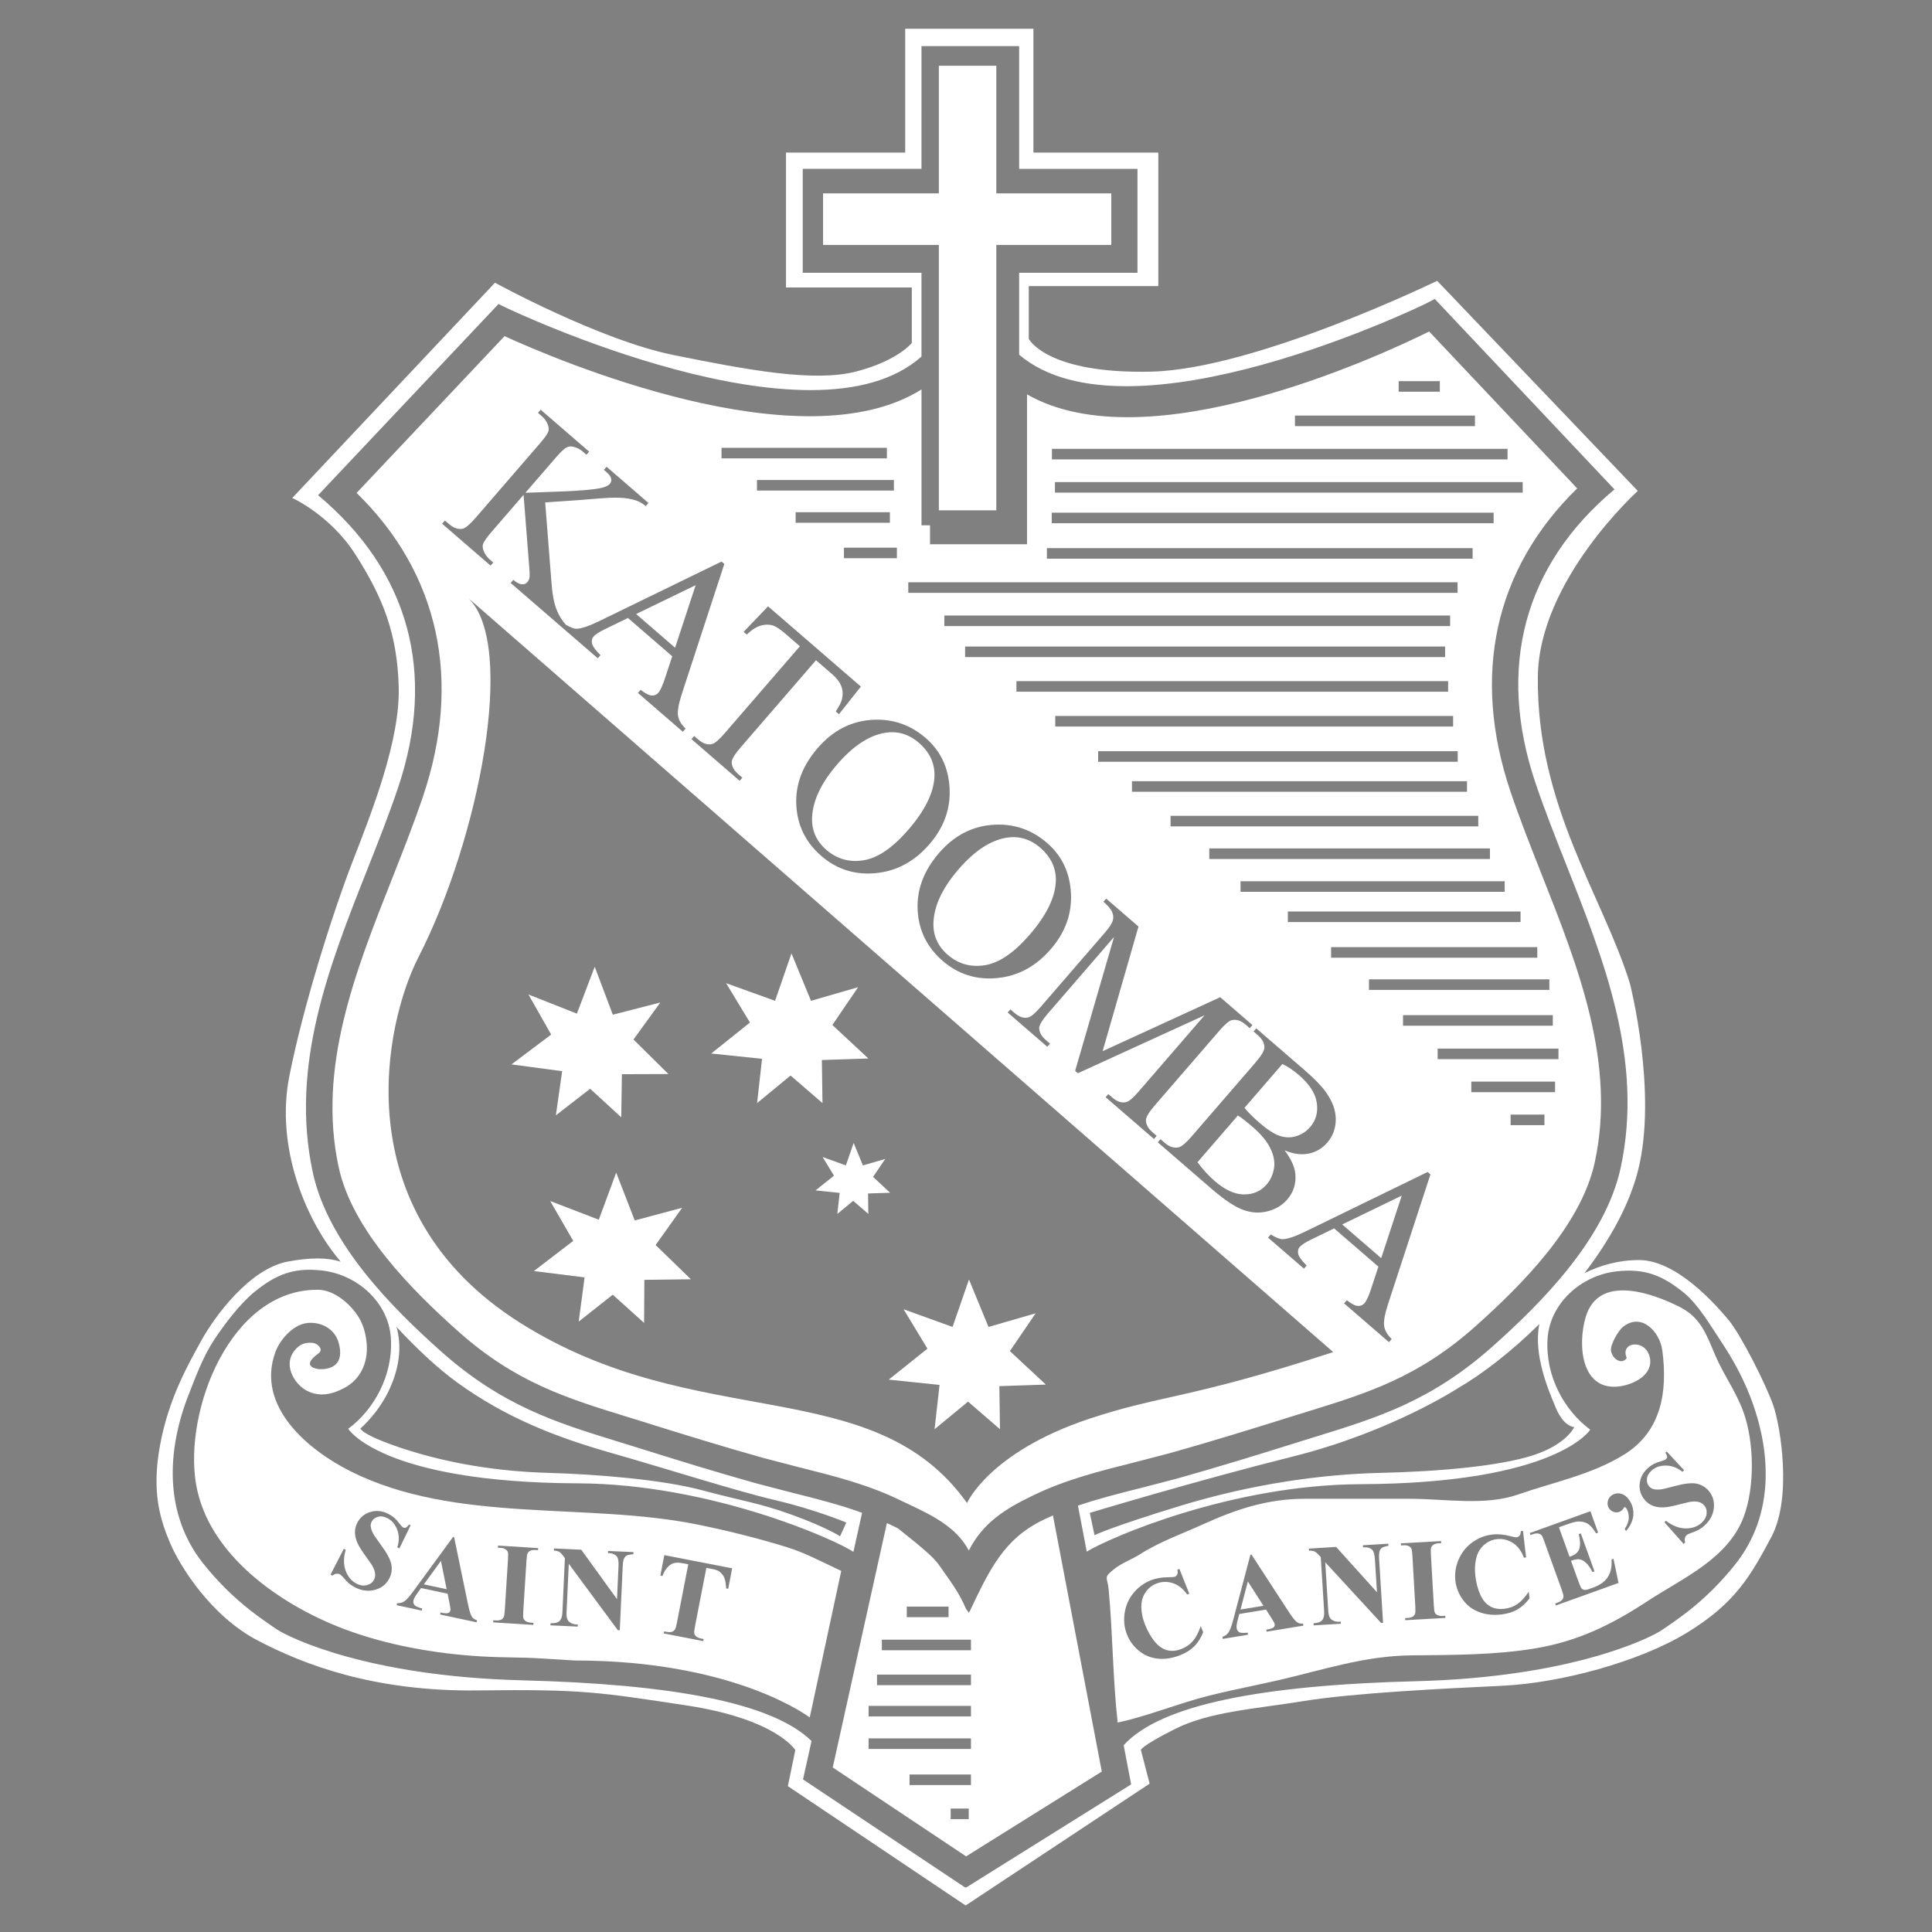 <?xml version="1.0" encoding="utf-8"?>
<!-- Generator: Adobe Illustrator 29.2.0, SVG Export Plug-In . SVG Version: 9.03 Build 55982)  -->
<svg version="1.1" xmlns="http://www.w3.org/2000/svg" xmlns:xlink="http://www.w3.org/1999/xlink" x="0px" y="0px"
	 viewBox="0 0 1200 1200" style="enable-background:new 0 0 1200 1200;" xml:space="preserve">
<rect x="0" y="0" width="1200" height="1200" fill="#808080" stroke="none"/>
<style type="text/css">
	.st0{display:none;}
	.st1{display:inline;fill:#9FCBED;}
	.st2{fill:#FFFFFF;}
	.st3{fill:none;stroke:#000000;stroke-width:0.25;stroke-miterlimit:3;}
	.st4{fill:none;stroke:#000000;}
	.st5{fill:none;stroke:#000000;stroke-width:5;stroke-miterlimit:480;}
</style>
<g id="Layer_5">
</g>
<g id="Layer_4" class="st0">
	<path class="st1" d="M381.07,275.27c0,0,19.78,10.86,33.81,13.69c14.02,2.83,26.61,5.18,34.55,3.12
		c7.94-2.06,10.53-5.41,10.53-5.41v-10.5h-23.81v-25.53h22.56v-23.44h24.27v23.44h23.64v25.27H482.1v9.98c0,0,3.36,6.68,23.2,6.2
		c19.72-0.47,54.1-17.19,54.1-17.19l37.97,39.77c0,0-18.72,16.87-18.92,35.17c-0.26,24.48,12.39,41.63,17.45,58.13
		c0,0,5.22,20.45,1.54,35.21c-4.23,17.01-22.48,34.62-34.13,41.32c0,0-12.64,8.27-31.16,12.91c-18.52,4.64-38.51,10.68-38.51,10.68
		l0.89,4.23c0,0,2.75-1.44,16.25-5.57c13.5-4.12,26.72-5.97,37.84-6.23c11.11-0.26,22.58-1.28,28.94-3.34
		c6.35-2.06,7.79-5.34,7.79-5.34s-1.97,0.08-3.56-3.78c-1.59-3.87-6.23-14.25-0.67-20.7c3.14-3.64,9.33-7.12,16.47-7.12
		c7.15,0,14.53,8.45,16.91,11.29c2.38,2.83,7.21,12.43,8.54,16.3c1.32,3.87,3.58,17.36-0.39,24.83
		c-3.97,7.48-6.95,12.61-15.97,18.11c-9.15,5.58-24.06,9.53-34.91,10.04c-10.85,0.52-28.09,1.35-37.62,2.89
		c-9.53,1.55-17.87,1.99-24.48,5.34c-6.62,3.35-6.35,3.94-6.35,3.94l1.65,6.35l-34.83,23.06l-33.65-22.59l1.41-6.82
		c0,0-3.53-5.88-20.71-8.47c-16.27-2.45-19.45-3.08-39.3-2.82c-19.85,0.26-33.1-4.93-41.77-9.46c-8.8-4.6-14.69-14.03-16.54-18.41
		c-1.85-4.38-3.57-9.58-1.92-18.52c1.65-8.93,5.34-15.31,7.76-19.73c2.57-4.68,9.22-13.73,16.47-15.06
		c7.03-1.29,11.38-0.57,14.83,3.29c3.44,3.87,8.71,9.65,4.94,19.53c-2.07,5.44-6.06,8.77-6.06,8.77s-0.01,1.12,7.71,3.7
		c9.14,3.05,18.77,4.45,27.77,4.71c9,0.26,21.5,1.23,29.18,3.29c7.67,2.06,10.83,2.39,17.18,4.71c6.35,2.32,8.94,4,8.94,4l1.18-2.59
		c0,0-5.74-2.43-13.41-4.24c-7.67-1.8-20.21-5.85-31.06-8.94c-10.85-3.09-19.95-6.73-28.94-13.18c-9-6.44-18.25-18.04-23.06-24
		c-5.82-7.22-11.59-20.72-8.94-34.12c2.65-13.4,8.3-31.17,12-40.71c3.71-9.54,8.97-22.89,8.71-32.94
		c-0.27-10.05-2.94-16.93-8.24-25.18c-4.76-7.42-11.91-10.63-11.91-10.63L381.07,275.27z"/>
</g>
<g id="Layer_2">
</g>
<g id="Layer_3">
	<g>
		<path class="st2" d="M813.79,700c3.58-4.14,4.95-9.14,4.1-14.98c-0.85-5.84-4.51-11.57-10.99-17.17
			c-3.48-3.01-6.94-5.34-10.39-6.98l-23.52,27.21c1.07,1.36,2.38,2.81,3.93,4.36c1.54,1.55,3.31,3.18,5.29,4.89
			c5.07,4.39,9.36,7.13,12.86,8.25c3.5,1.11,6.92,1.13,10.25,0.05C808.65,704.56,811.47,702.68,813.79,700z"/>
		<path class="st2" d="M778.49,700.36c-2.15-1.86-4.03-3.42-5.61-4.67c-1.59-1.25-2.93-2.2-4.02-2.83l-25.07,29
			c3.24,4.44,6.83,8.36,10.77,11.78c6.32,5.46,12.36,8.21,18.13,8.24c5.77,0.03,10.45-2.04,14.06-6.21
			c2.37-2.75,3.89-6.06,4.54-9.93c0.65-3.87-0.08-8-2.19-12.37C787,709,783.46,704.66,778.49,700.36z"/>
		<path class="st2" d="M957.61,543.27c-6.68-16.91-13.59-34.39-19.39-51.53c-24.41-72.22-9.92-138.37,41.41-188.39
			c-23.26-24.65-85.67-90.79-91.95-97.44c-30.27,14.97-174.66,82.03-249.78,39.05v93.08h-60.25v-11.76h-5.29v-84.39
			c-74.64,46.9-227.55-18.73-258.98-33.1l-91.88,97.37c51.27,50.05,65.61,116.41,41.21,188.6c-5.79,17.13-12.7,34.62-19.39,51.53
			c-22.74,57.52-46.26,117-32.97,178.64c8.57,39.71,46.42,77.18,74.15,101.91c35.59,31.74,67.37,41.55,104.15,52.9l11.2,3.47
			c23.44,7.36,48.69,15.18,74.48,22.41l22.35,5.81c20.74,5.19,42.18,10.56,62.12,20.23l5.77,2.75
			c13.63,6.43,29.56,13.98,37.18,28.69c8.73-17.41,23.07-26.09,38.85-33.74l1.47-0.71c19.93-9.68,41.37-15.04,62.1-20.24l22.37-5.82
			c25.73-7.21,51-15.03,74.49-22.4l11.2-3.47c36.79-11.36,68.57-21.15,104.16-52.9c27.73-24.73,65.59-62.21,74.15-101.91
			C1003.88,660.27,980.36,600.79,957.61,543.27z M962.34,608.29v6.56H850.29v-6.56H962.34z M964.48,630.54v6.56h-93.04v-6.56H964.48
			z M954.82,594.84H826.77v-6.56h128.06V594.84z M804.55,729.02c0.6,6.11-1.1,11.48-5.1,16.11c-3.03,3.51-7.06,5.92-12.06,7.21
			c-5.01,1.3-10.09,1.01-15.24-0.86c-5.16-1.87-11.71-6.25-19.67-13.13l-33.37-28.85l1.68-1.94l2.67,2.3
			c2.96,2.56,5.89,3.46,8.8,2.7c1.85-0.52,4.48-2.75,7.89-6.71l39.57-45.77c3.77-4.36,5.65-7.55,5.63-9.57
			c-0.04-2.7-1.4-5.21-4.08-7.53l-2.67-2.3l1.68-1.94l30.57,26.43c5.7,4.93,9.92,9.3,12.64,13.11c4.13,5.76,6.2,11.42,6.19,16.98
			c0,5.55-1.8,10.41-5.37,14.54c-3.07,3.55-6.89,5.79-11.47,6.72c-4.58,0.93-9.57,0.26-14.95-2.02
			C801.87,719.78,804.1,724.62,804.55,729.02z M715.97,703.38l2.45,2.12l-1.68,1.94l-30.02-25.95l1.68-1.94l2.5,2.16
			c3.03,2.61,5.92,3.54,8.7,2.79c1.72-0.45,4.3-2.66,7.72-6.62l40.87-47.27L669.5,666.6l-1.71-1.48l24.16-83.14l-40.87,47.27
			c-3.76,4.35-5.63,7.46-5.62,9.35c0.02,2.57,1.42,5.06,4.2,7.46l2.5,2.16l-1.68,1.94L625.9,628.9l1.68-1.94l2.5,2.16
			c2.99,2.58,5.89,3.51,8.7,2.79c1.72-0.45,4.3-2.66,7.72-6.62l39.97-46.24c2.7-3.13,4.31-5.68,4.81-7.67
			c0.38-1.43,0.22-3.04-0.5-4.85c-0.72-1.81-2.52-3.96-5.4-6.45l1.68-1.94l20.08,17.36l-22.28,77.41l73.05-33.52l19.99,17.28
			l-1.68,1.94l-2.45-2.12c-3.02-2.61-5.94-3.56-8.75-2.83c-1.73,0.45-4.3,2.66-7.72,6.62l-39.97,46.23
			c-3.76,4.35-5.61,7.47-5.57,9.39C711.79,698.49,713.19,700.98,715.97,703.38z M458.66,480.93l2.44,2.11l-1.68,1.94l-29.94-25.89
			l1.68-1.94l2.5,2.16c2.99,2.58,5.89,3.51,8.7,2.79c1.72-0.45,4.3-2.65,7.72-6.62l46.75-54.07l-8.49-7.34
			c-3.3-2.86-5.85-4.64-7.67-5.35c-2.38-0.9-5.02-0.97-7.92-0.2c-2.91,0.77-5.87,2.64-8.88,5.63l-1.98-1.71l15.18-15.83l57.64,49.83
			l-13.62,17.17l-1.98-1.71c2.14-3.25,3.43-5.78,3.85-7.6c0.67-2.94,0.53-5.66-0.43-8.15c-0.96-2.5-2.88-5-5.78-7.51l-9.91-8.56
			l-46.75,54.07c-3.76,4.34-5.63,7.46-5.62,9.34C454.52,476.08,455.92,478.57,458.66,480.93z M507.89,464.61
			c9.71-11.24,21.47-17.1,35.26-17.58c11.96-0.41,22.57,3.38,31.83,11.37c9.18,7.93,14.12,18.3,14.82,31.09
			c0.7,12.8-3.47,24.41-12.49,34.85c-9.29,10.75-20.4,16.74-33.32,17.98c-12.92,1.23-24.19-2.31-33.82-10.64
			c-9.74-8.42-14.93-18.96-15.57-31.61C493.95,487.43,498.38,475.61,507.89,464.61z M918.18,513.29H727.06v-6.56h191.12V513.29z
			 M925.43,526.98v6.56H751.11v-6.56H925.43z M911.18,491.79H703.09v-6.56h208.09V491.79z M905.42,473.14H682.08v-6.56h223.34
			V473.14z M902.56,451.26H655.44v-6.56h247.12V451.26z M631.32,423.06h268.13v6.56H631.32V423.06z M599.44,408.13v-6.56h298.14
			v6.56H599.44z M900.69,388.85H586.54v-6.56h314.15V388.85z M583.27,529.78c9.72-11.24,21.47-17.1,35.26-17.58
			c11.97-0.41,22.57,3.38,31.83,11.37c9.18,7.93,14.12,18.3,14.82,31.09c0.7,12.8-3.47,24.41-12.49,34.85
			c-9.29,10.75-20.4,16.74-33.32,17.98c-12.92,1.23-24.19-2.31-33.83-10.64c-9.74-8.42-14.93-18.95-15.57-31.61
			C569.33,552.6,573.77,540.78,583.27,529.78z M944.44,566.13v6.56H799.91v-6.56H944.44z M934.6,547.37v6.56H770.52v-6.56H934.6z
			 M945.77,305.98H655.25v-6.56h290.52V305.98z M868.74,236.72h25.57v6.56h-25.57V236.72z M804.32,258.12h111.8v6.56h-111.8V258.12z
			 M653.38,278.79h282.98v6.56H653.38V278.79z M653.25,318.43h274.48v6.56H653.25V318.43z M650.25,340.44h264.42V347H650.25V340.44z
			 M564.15,361.66h341.16v6.56H564.15V361.66z M557.08,346.72h-32.89v-6.56h32.89V346.72z M494.18,324.71v-6.56h58.55v6.56H494.18z
			 M555.22,304.7h-85.05v-6.56h85.05V304.7z M448.15,278.13h102.71v6.56H448.15V278.13z M276.33,323.3l2.5,2.16
			c2.91,2.52,5.76,3.49,8.54,2.94c1.79-0.39,4.51-2.7,8.17-6.93l39.57-45.77c3.09-3.57,4.91-6.14,5.48-7.7
			c0.37-1.13,0.29-2.47-0.24-4.03c-0.81-2.15-2.04-3.94-3.71-5.38l-2.49-2.16l1.68-1.94l30.1,26.02l-1.68,1.94l-2.4-2.07
			c-1.63-1.41-3.56-2.38-5.78-2.9c-1.56-0.38-3.02-0.19-4.4,0.56c-1.38,0.75-3.56,2.86-6.56,6.32l-18.77,21.71
			c1.27-0.06,5.56-0.21,12.88-0.45c18.51-0.54,30.21-1.46,35.1-2.76c2.14-0.58,3.66-1.39,4.57-2.44c0.69-0.8,0.94-1.82,0.73-3.06
			c-0.2-1.24-1.17-2.61-2.91-4.11l-1.62-1.4l1.68-1.94l26,22.48l-1.68,1.94c-1.56-1.29-3.13-2.28-4.71-2.97
			c-1.58-0.7-3.76-1.27-6.52-1.74c-2.76-0.46-6.52-0.61-11.28-0.44c-1.37,0.03-7.98,0.53-19.85,1.5l-20.1,1.37l3.8,48.46
			c0.53,8,1.63,14.07,3.3,18.21c1.47,3.64,3.4,6.73,5.76,9.34c2.98,1.7,5.24,2.56,6.7,2.48c3.22-0.14,8.11-1.83,14.69-5.09
			l75.28-36.65l1.73,1.5l-26.23,80.21c-2.1,6.43-2.95,11.05-2.55,13.85c0.4,2.8,1.97,5.54,4.7,8.21l-1.68,1.94l-27.89-24.11
			l1.68-1.94c2.94,2.3,5.24,3.47,6.92,3.53c1.68,0.06,3.02-0.48,4.01-1.63c1.32-1.53,2.71-4.55,4.17-9.04l4.52-13.71l-27.5-23.77
			l-14.34,6.96c-3.55,1.72-5.91,3.26-7.08,4.61c-0.93,1.08-1.24,2.46-0.92,4.17c0.32,1.7,2.08,4.15,5.27,7.34l-1.68,1.94
			l-20.51-17.73l0,0l-33.61-29.05l1.68-1.94c2.01,1.74,3.76,2.66,5.23,2.75c1.47,0.09,2.57-0.28,3.29-1.12
			c0.72-0.83,1.2-1.72,1.44-2.67c0.24-0.95,0.22-3.12-0.06-6.52l-3.55-45.23l-19.72,22.81c-3.08,3.57-4.9,6.12-5.43,7.65
			c-0.4,1.16-0.32,2.54,0.26,4.13c0.78,2.12,2,3.9,3.67,5.35l2.4,2.07l-1.68,1.94l-30.1-26.02L276.33,323.3z M676.51,881.24
			c-62.13,20.71-75.87,52.32-75.87,52.32c-58.37-81.9-167.57-42.36-277.72-112.03c-110.15-69.66-83.65-186.77-63.07-226.88
			c37.66-73.43,61.19-193.93,31.07-223.12l537.17,468.28C738.65,869,721.25,866.33,676.51,881.24z M859.7,823.5
			c0.4,2.8,1.96,5.54,4.7,8.2l-1.68,1.95l-27.88-24.11l1.68-1.94c2.94,2.3,5.24,3.48,6.93,3.53c1.68,0.06,3.02-0.49,4.01-1.63
			c1.32-1.53,2.71-4.55,4.17-9.04l4.52-13.72l-27.5-23.77l-14.33,6.96c-3.55,1.72-5.92,3.26-7.09,4.61
			c-0.93,1.07-1.23,2.46-0.92,4.16c0.32,1.7,2.08,4.15,5.27,7.34l-1.68,1.94l-22.3-19.28l1.68-1.94c3.4,2.03,5.9,3.01,7.49,2.92
			c3.22-0.13,8.11-1.83,14.69-5.09l75.28-36.65l1.73,1.5l-26.23,80.21C860.15,816.08,859.3,820.7,859.7,823.5z M959.28,698.84
			h-21.01v-6.56h21.01V698.84z M965.88,678.37h-52.02v-6.56h52.02V678.37z M967.99,657.87h-75.04v-6.56h75.04V657.87z"/>
		<path class="st2" d="M513.27,527.87c6.64,5.74,14.37,7.89,23.18,6.45c8.81-1.44,18.04-7.75,27.7-18.91
			c10.47-12.11,15.89-23.19,16.27-33.26c0.26-8.04-2.97-14.97-9.72-20.81c-6.33-5.47-13.44-7.51-21.32-6.12
			c-9.82,1.73-19.6,8.23-29.34,19.5c-9.99,11.55-15.2,22.57-15.64,33.07C504.08,515.8,507.05,522.49,513.27,527.87z"/>
		<polygon class="st2" points="833.66,760.53 857.88,781.46 870.66,742.61 		"/>
		<path class="st2" d="M588.65,593.04c6.64,5.74,14.37,7.89,23.18,6.45c8.81-1.44,18.04-7.75,27.7-18.91
			c10.47-12.11,15.89-23.2,16.27-33.26c0.27-8.04-2.97-14.97-9.72-20.81c-6.33-5.47-13.44-7.51-21.32-6.12
			c-9.82,1.72-19.6,8.23-29.34,19.5c-9.99,11.55-15.2,22.57-15.64,33.07C579.46,580.96,582.42,587.66,588.65,593.04z"/>
		<polygon class="st2" points="432.09,363.46 395.1,381.38 419.31,402.32 		"/>
	</g>
	<polygon class="st2" points="380.64,630.25 410.14,622.66 393.47,645.66 415.17,667.11 386.28,667.21 385.86,693.97 366.56,676.25 
		345.26,692.75 349.16,665.33 317.7,661.11 342.33,642.59 328.24,617.71 358.32,629.59 369.39,600.45 	"/>
	<polygon class="st2" points="613.98,824.19 643.24,815.72 627.26,839.2 649.59,859.99 620.72,860.96 621.1,887.71 601.27,870.58 
		580.48,887.71 583.56,860.19 551.99,856.91 576.05,837.66 561.23,813.21 591.65,824.19 601.85,794.73 	"/>
	<polygon class="st2" points="503.73,621.63 532.99,613.16 517.01,636.65 539.35,657.44 510.47,658.4 510.86,685.16 491.03,668.03 
		470.24,685.16 473.32,657.64 441.74,654.36 465.81,635.11 450.98,610.66 481.4,621.63 491.6,592.18 	"/>
	<polygon class="st2" points="535.97,723.86 549.84,719.84 542.27,730.98 552.85,740.84 539.16,741.29 539.34,753.98 529.94,745.86 
		520.08,753.98 521.54,740.93 506.57,739.38 517.98,730.25 510.95,718.65 525.38,723.86 530.21,709.89 	"/>
	<polygon class="st2" points="394.25,758.04 423.68,750.17 407.22,773.32 429.12,794.57 400.23,794.94 400.06,821.7 380.59,804.16 
		359.45,820.87 363.1,793.41 331.6,789.48 356.05,770.73 341.74,745.98 371.92,757.58 382.73,728.34 	"/>
	<path d="M156.59,861.62"/>
	<path class="st3" d="M378.14,1032.38"/>
	<path class="st3" d="M491.14,1064.33"/>
	<path class="st2" d="M1101.5,873.16c-4.34-12.69-20.2-44.18-28.01-53.48c-7.82-9.3-32.05-37.04-55.49-37.04
		c-12.55,0-24.18,3.29-33.88,8.16c15.46-20.17,27.94-42.3,33.38-64.14c12.06-48.45-5.06-115.55-5.06-115.55
		c-16.61-54.16-58.13-110.42-57.26-190.77c0.65-60.05,62.09-115.41,62.09-115.41L892.65,174.43c0,0-112.8,54.86-177.52,56.4
		c-65.12,1.55-76.14-20.36-76.14-20.36V177.7h80.46V94.78h-77.57V17.87h-79.64v76.91h-74.05v83.77h78.14V213
		c0,0-8.52,11-34.57,17.76c-26.05,6.77-67.35-0.93-113.37-10.23c-46.03-9.3-110.94-44.93-110.94-44.93L181.53,309.3
		c0,0,23.46,10.51,39.09,34.88c17.37,27.06,26.16,49.64,27.03,82.62c0.87,32.98-16.41,76.81-28.57,108.11
		c-12.16,31.29-30.7,89.61-39.38,133.59c-8.69,43.98,10.24,88.29,29.34,111.97c0.82,1.02,1.71,2.12,2.6,3.23
		c-8.66-2.82-19.17-2.63-32.72-0.15c-23.81,4.36-45.64,34.07-54.05,49.41c-7.97,14.52-20.08,35.45-25.48,64.75
		c-5.41,29.34,0.22,46.4,6.3,60.78c6.08,14.38,25.41,45.31,54.29,60.41c28.48,14.89,71.95,31.9,137.09,31.05
		c65.13-0.85,75.55,1.21,128.96,9.26c56.37,8.5,67.95,27.8,67.95,27.8l-4.63,22.39l110.42,74.13l114.28-75.67l-5.41-20.85
		c0,0-0.89-1.94,20.82-12.94c21.71-10.99,49.08-12.45,80.35-17.53c31.26-5.07,87.84-7.8,123.44-9.49
		c35.61-1.69,84.55-14.65,114.56-32.96c29.61-18.05,39.38-34.9,52.4-59.43C1113.25,930.13,1105.84,885.85,1101.5,873.16z
		 M1078.13,971.21c-8.59,10.93-19,21.36-29.96,29.85c-4.7,3.63-11.46,8.47-16.42,11.7c-7.39,4.83-55.74,28.99-151.94,31.46
		c-95.64,2.45-158.98,14.45-181.88,39.79l4.64,24.31l-102.63,64.15l-0.26-0.42l-0.21,0.31l-100.7-67.13l5.29-23.86
		c-24.46-23.91-86.91-35.32-179.87-37.7c-96.2-2.47-144.54-26.64-151.94-31.45c-4.96-3.24-11.72-8.07-16.42-11.72
		c-10.96-8.48-21.36-18.91-29.96-29.83c-24.03-30.57-22.32-69.87-8.63-104.59c4.62-11.73,9.05-23.85,16.05-34.32
		c6.47-9.67,15.85-22.07,24.91-29.44c13.53-10.99,24.58-15.1,41.66-13.2c22.17,2.45,41.52,19.96,42.92,41.93
		c1.48,23.19-10.51,44.6-26.51,56.41c0,0,20.59,33.38,142.81,33.87c82.14,0.34,159.39,34.77,171,42.56l5.38-24.26
		c-13.89-5.06-28.48-8.74-42.73-12.31c0,0-22.79-5.92-22.79-5.92c-26.02-7.3-51.41-15.16-74.98-22.56l-11.13-3.44
		c-38.62-11.93-71.98-22.22-110.24-56.34c-29.44-26.26-69.69-66.31-79.27-110.69c-14.35-66.5,10.1-128.33,33.75-188.13
		c6.61-16.72,13.45-34.01,19.1-50.75c24.26-71.78,6.73-134.77-49.59-181.91l3.11-3.28l-0.01-0.01l108.94-115.45l5.41,2.6
		c1.89,0.91,189.88,90.25,257.32,30.01v-52.02h-73.75v-64.57h73.75V28.63H633v76.25h73.51v64.57H633v50.87
		c68.35,57.81,250.86-30.83,252.67-31.77l5.5-2.86l109.08,115.6l-0.01,0.01l2.55,2.65c-56.32,47.14-73.27,110.75-49.02,182.53
		c5.66,16.74,12.5,34.03,19.11,50.75c23.64,59.78,48.09,121.63,33.74,188.13c-9.58,44.39-49.83,84.44-79.27,110.69
		c-38.26,34.13-71.62,44.42-110.24,56.34l-11.12,3.45c-23.61,7.41-49.03,15.27-74.98,22.55l-22.81,5.93
		c-12.86,3.22-26,6.53-38.66,10.86l5.45,28.56c14.7-8.94,89.99-41.55,169.92-41.88c122.22-0.49,142.81-33.86,142.81-33.86
		c-16-11.81-27.99-33.23-26.51-56.41c1.4-21.97,20.75-39.47,42.92-41.93c17.09-1.9,28.14,2.21,41.66,13.2
		c9.07,7.36,16.82,20.8,23.28,30.47c7,10.47,13.06,21.56,17.69,33.28C1100.45,901.36,1102.16,940.66,1078.13,971.21z M246.28,824.19
		c12.08,12.95,25.34,25.65,38.44,35.03c29.53,21.14,59.37,33.09,94.98,43.24c35.61,10.15,76.75,23.42,101.93,29.34
		c25.18,5.92,44.02,13.9,44.02,13.9l-3.86,8.5c0,0-8.5-5.52-29.34-13.13c-20.84-7.61-31.19-8.67-56.37-15.44
		c-25.19-6.76-66.22-9.97-95.75-10.81c-29.53-0.85-61.14-5.43-91.12-15.45c-25.34-8.47-25.31-12.15-25.31-12.15
		s13.1-10.92,19.9-28.77C248.98,844.82,248.91,833.6,246.28,824.19z M966.13,873.94c5.21,12.68,11.69,12.42,11.69,12.42
		s-4.72,10.76-25.57,17.53c-20.84,6.77-58.48,10.11-94.95,10.95c-36.47,0.85-79.88,6.92-124.17,20.45
		c-44.29,13.53-53.32,18.26-53.32,18.26l-2.92-13.88c0,0,65.57-19.84,126.36-35.06c60.79-15.22,102.26-42.36,102.26-42.36
		c14.91-8.58,33.12-22.63,50.61-39.87C952.22,841.83,962.13,864.19,966.13,873.94z"/>
	<path class="st3" d="M155.02,767.77"/>
	<path class="st4" d="M700.86,116.73"/>
	<g>
		<g>
			<polygon class="st2" points="690.23,120.11 618.83,120.11 618.83,40.84 583.14,40.84 583.14,120.11 511.22,120.11 511.22,152.13 
				583.14,152.13 583.14,316.97 618.83,316.97 618.83,152.13 690.23,152.13 			"/>
		</g>
	</g>
	<path d="M291.47,369.1"/>
	<path class="st4" d="M261.34,756.03"/>
	<path class="st5" d="M601.2,1156.13"/>
	<path class="st2" d="M654,941.26c-1.58,0.7-3.17,1.39-4.71,2.14l-1.48,0.72c-24.01,11.63-33.01,30.23-45.64,57.04l-0.13-0.24
		l-0.26,0.89c0.06-0.12-1.73-2.39-1.8-2.57c-4.58-10.83-10.53-18.16-16.49-26.81c-2.35-3.4-5.43-6.26-8.52-8.99
		c-5.61-4.95-11.52-9.53-17.35-14.22l-5.94-2.82c-0.27-0.13-0.55-0.24-0.82-0.37l-33.63,151.77l82.84,55.23l84.28-52.68L654,941.26z
		 M563.22,997.88h25.94v6.56h-25.94V997.88z M601.7,1129.88h-11.22v-6.56h11.22V1129.88z M603.08,1108.75h-38.15v-6.56h38.15
		V1108.75z M603.08,1086.31H539.5v-6.56h63.58V1086.31z M603.08,1066.12H539.5v-6.56h63.58V1066.12z M603.08,1046.68h-58.35v-6.56
		h58.35V1046.68z M603.08,1024.98h-55.35v-6.56h55.35V1024.98z"/>
	<g>
		<polygon class="st2" points="263.27,984.08 277.41,987.09 273.88,969.5 		"/>
		<path class="st2" d="M488.87,961.02c-17.55-5.49-37.44-10.4-55.44-14.06c-69.27-14.11-150.5-0.38-215.75-33.13
			c-26.16-13.13-58.87-40.13-46.67-73.95c2.87-7.94,11.12-17.14,19.75-18.12c8.57-0.96,17.13,3.54,19.55,12.13
			c5.24,18.52-12.32,16.48-12.32,16.48s-12.24-1.04-0.16-9.76c3.64-2.63-1.06-6.25-3.28-6.48c-4.29-0.47-7.38,0.31-10.4,3.36
			c-9.43,9.49-1.23,22.36,6.43,26.31c7.87,4.06,15.6,2.32,23.17-1.65c10.34-5.42,15.72-16.55,13.72-30.21
			c-1.1-7.48-3.36-13.1-8.63-19.12c-5.3-6.05-13.24-11.65-21.28-11.72c-54.59-0.51-83.43,75.19-75.81,120.56
			c7.39,44.02,52.36,74.99,91.17,89.84c26.8,10.25,56.98,15.6,85.83,17.31c14.67,0.87,23.25,0.42,37.88,1.3l20.27,1.25
			c100.12,0,146.05,35.4,146.05,35.4l19.57-91.04C507.91,968.88,500.09,964.52,488.87,961.02z M231.67,952.37
			c0.63,1.2,2.26,3.6,4.91,7.18c3.71,5.01,5.88,9.05,6.49,12.11c0.59,3.06,0.17,5.98-1.28,8.78c-1.83,3.56-4.79,5.9-8.88,7.03
			c-4.09,1.13-8.26,0.6-12.53-1.59c-1.34-0.7-2.53-1.49-3.58-2.37c-1.05-0.89-2.28-2.17-3.69-3.85c-0.79-0.94-1.51-1.57-2.15-1.91
			c-0.54-0.28-1.23-0.36-2.05-0.26c-0.82,0.11-1.64,0.49-2.46,1.15l-1.16-0.59l8.27-16.06l1.16,0.6c-1.41,4.98-1.41,9.34-0.01,13.06
			c1.4,3.73,3.62,6.36,6.64,7.93c2.34,1.2,4.53,1.53,6.58,0.97c2.04-0.56,3.51-1.68,4.38-3.37c0.52-1.01,0.75-2.11,0.7-3.33
			c-0.05-1.22-0.4-2.53-1.05-3.94c-0.65-1.41-2-3.5-4.06-6.28c-2.89-3.88-4.83-6.95-5.83-9.15c-1-2.22-1.54-4.38-1.59-6.51
			c-0.06-2.11,0.42-4.17,1.45-6.15c1.75-3.39,4.48-5.62,8.19-6.73c3.71-1.1,7.46-0.68,11.25,1.28c1.38,0.72,2.63,1.57,3.76,2.57
			c0.85,0.76,1.81,1.84,2.87,3.25c1.06,1.4,1.87,2.26,2.44,2.54c0.54,0.28,1.06,0.33,1.54,0.15c0.49-0.17,1.19-0.83,2.12-1.96
			l0.94,0.49l-6.96,14.34l-1.29-0.67c1.22-3.86,1.21-7.49-0.05-10.88c-1.26-3.38-3.27-5.78-6.02-7.2c-2.13-1.11-4.11-1.41-5.94-0.91
			c-1.83,0.5-3.13,1.49-3.89,2.97c-0.49,0.94-0.7,1.89-0.63,2.85C230.36,949.26,230.83,950.73,231.67,952.37z M296.01,1007.64
			l-22.61-4.83l0.27-1.27l0.93,0.19c1.82,0.39,3.15,0.41,3.99,0.06c0.58-0.26,0.95-0.74,1.1-1.42c0.09-0.42,0.11-0.86,0.07-1.33
			c0-0.22-0.16-1.15-0.48-2.8l-1.24-6.36l-16.51-3.53l-2.94,4.13c-0.97,1.38-1.56,2.57-1.77,3.55c-0.28,1.31,0.04,2.4,0.97,3.24
			c0.54,0.49,2.01,1.1,4.41,1.81l-0.27,1.27l-15.55-3.32l0.27-1.28c1.73,0.1,3.26-0.29,4.58-1.2c1.32-0.9,3.16-2.98,5.5-6.2
			l24.68-33.73l0.65,0.14l8.67,41.93c0.83,3.98,1.67,6.54,2.5,7.72c0.63,0.87,1.64,1.52,3.04,1.94L296.01,1007.64z M334.19,962.84
			l-1.58-0.1c-1.38-0.09-2.51,0.08-3.39,0.53c-0.63,0.29-1.15,0.82-1.55,1.6c-0.29,0.54-0.51,2.03-0.67,4.42l-1.98,31.37
			c-0.15,2.45-0.11,3.98,0.12,4.61c0.23,0.63,0.72,1.19,1.48,1.69c0.76,0.51,1.8,0.81,3.14,0.89l1.58,0.1l-0.08,1.3l-24.94-1.57
			l0.08-1.3l1.58,0.1c1.38,0.08,2.51-0.09,3.39-0.53c0.63-0.28,1.13-0.82,1.51-1.6c0.29-0.54,0.52-2.01,0.67-4.4l1.97-31.38
			c0.15-2.44,0.12-3.97-0.1-4.6c-0.22-0.63-0.71-1.2-1.46-1.7c-0.76-0.51-1.8-0.79-3.14-0.88l-1.58-0.11l0.08-1.3l24.94,1.58
			L334.19,962.84z M393.4,965.33c-2.03,0.17-3.4,0.44-4.11,0.82c-0.71,0.38-1.28,1.03-1.71,1.94c-0.43,0.91-0.7,2.49-0.8,4.74
			l-1.83,39.77l-1.2-0.05l-30.47-41.25l-1.4,30.35c-0.13,2.75,0.42,4.63,1.63,5.66c1.21,1.03,2.63,1.57,4.25,1.64l1.13,0.05
			l-0.06,1.3l-16.94-0.78l0.06-1.3c2.63,0.1,4.49-0.36,5.57-1.37c1.08-1.01,1.68-2.78,1.8-5.31l1.55-33.72l-0.96-1.31
			c-0.95-1.31-1.81-2.19-2.56-2.62c-0.76-0.43-1.86-0.71-3.32-0.83l0.06-1.29l16.94,0.78l22.2,30.71l0.94-20.55
			c0.13-2.87-0.19-4.82-0.97-5.86c-1.07-1.42-2.92-2.16-5.58-2.24l0.06-1.29l15.78,0.72L393.4,965.33z M452.29,986.83l-1.25-0.24
			c-0.17-3.06-0.58-5.33-1.23-6.79c-0.65-1.46-1.69-2.71-3.11-3.78c-0.8-0.59-2.29-1.1-4.48-1.52l-3.49-0.67L431.7,1010
			c-0.47,2.41-0.63,3.93-0.47,4.58c0.15,0.65,0.56,1.28,1.25,1.87c0.69,0.6,1.7,1.03,3.03,1.29l1.56,0.31l-0.25,1.27l-24.56-4.77
			l0.25-1.28l1.56,0.3c1.36,0.26,2.5,0.23,3.43-0.1c0.66-0.21,1.24-0.67,1.74-1.38c0.36-0.51,0.77-1.93,1.23-4.28l7.03-36.19
			l-3.39-0.67c-3.16-0.62-5.59-0.38-7.27,0.68c-2.37,1.47-4.16,3.9-5.36,7.25l-1.32-0.26l2.47-12.7l42.14,8.18L452.29,986.83z"/>
	</g>
	<g>
		<path class="st2" d="M1082.72,876.57c-4.61-12.54-12.27-22.82-17.53-35.19c-5.6-13.16-8.97-23.18-22.33-29.84
			c-16.98-8.47-49.95-20.25-57.93,6.39c-5.2,17.35-2.94,46.32,21.04,43.16c8.87-1.17,20.88-7.23,18.82-17.68
			c-2.4-12.16-18.89-10.09-14.39,0.06c-2.85,4.36-8.92,0.91-9.78-4.53c-0.58-3.62,4.56-12.54,7.51-14.85
			c11.69-9.14,22.86,3.36,24.36,14.66c3.36,25.42-0.38,50.29-23.82,64.78c-20.17,12.47-43.86,17.09-65.72,24.72
			c-20.77,7.23-45.18,2.67-67.19,2.67c-21.72,0-43.44,0.03-65.16,0c-23.19-0.03-42.63,6.45-63.45,15.89
			c-13.48,6.11-26.77,10.73-39.16,18.61c-5.09,3.24-11.14,5.33-15.84,9.05c-7.11,5.61-4.29,4.69-3.52,13.03
			c2.56,27.45,2.52,55.18,5.58,82.4c13.66-2.9,28.95-8.4,42.77-12.74c18.48-5.81,37.17-9.01,56-13.32
			c28.51-6.51,54.08-15.38,83.89-15.67c25.38-0.23,52.11-0.19,76.92-4.37c26.28-4.43,47-14.56,69.34-29.19
			c22.29-14.61,50.23-26.43,59.99-52.66C1090.01,923.41,1089.65,895.43,1082.72,876.57z M741.8,1022.55
			c-2.23,2.24-5.15,4.08-8.75,5.51c-4.74,1.88-9.33,2.61-13.76,2.17c-4.43-0.44-8.36-2.04-11.77-4.8
			c-3.41-2.76-5.92-6.15-7.51-10.17c-1.69-4.24-2.17-8.69-1.47-13.37c0.7-4.68,2.53-8.82,5.45-12.41c2.94-3.58,6.52-6.22,10.75-7.92
			c3.12-1.24,6.68-1.87,10.7-1.89c2.32-0.01,3.75-0.13,4.3-0.35c0.7-0.28,1.2-0.77,1.51-1.49c0.31-0.71,0.32-1.67,0.03-2.84
			l1.28-0.5l6.12,15.39l-1.28,0.51c-2.56-3.63-5.58-6.01-9.04-7.1c-3.47-1.09-6.86-0.98-10.18,0.33c-2.78,1.1-5,2.91-6.68,5.43
			c-1.68,2.51-2.54,5.27-2.59,8.27c-0.06,3.85,0.71,7.78,2.31,11.83c1.58,3.97,3.52,7.38,5.82,10.25c2.3,2.86,4.85,4.7,7.66,5.52
			c2.8,0.82,5.91,0.55,9.31-0.8c2.79-1.11,5.11-2.74,6.95-4.88c1.84-2.15,3.45-5.22,4.84-9.24l1.53,3.83
			C745.88,1017.39,744.03,1020.3,741.8,1022.55z M786.76,1013.46l-0.21-1.28l0.94-0.15c1.83-0.3,3.08-0.77,3.74-1.4
			c0.45-0.46,0.62-1.03,0.5-1.73c-0.06-0.42-0.21-0.83-0.42-1.25c-0.08-0.21-0.57-1.01-1.47-2.44l-3.47-5.47l-16.66,2.74l-1.23,4.92
			c-0.4,1.63-0.51,2.95-0.35,3.95c0.21,1.31,0.91,2.21,2.08,2.65c0.69,0.28,2.28,0.3,4.76,0.08l0.21,1.28l-15.68,2.58l-0.21-1.29
			c1.65-0.53,2.93-1.46,3.83-2.79c0.9-1.33,1.86-3.92,2.86-7.78l10.68-40.39l0.66-0.11l23.36,35.88c2.22,3.39,3.94,5.48,5.13,6.26
			c0.9,0.59,2.09,0.82,3.54,0.7l0.21,1.29L786.76,1013.46z M856.59,968.27l2.46,39.71l-1.2,0.08l-34.72-37.72l1.88,30.32
			c0.17,2.75,0.92,4.56,2.23,5.44c1.31,0.89,2.78,1.28,4.4,1.19l1.13-0.08l0.08,1.31l-16.92,1.04l-0.08-1.3
			c2.62-0.19,4.42-0.85,5.38-1.95c0.97-1.12,1.37-2.95,1.22-5.48l-2.09-33.67l-1.1-1.2c-1.09-1.2-2.03-1.99-2.83-2.34
			c-0.8-0.35-1.93-0.49-3.38-0.46l-0.08-1.3l16.92-1.04l25.37,28.13l-1.28-20.51c-0.17-2.86-0.71-4.78-1.59-5.73
			c-1.21-1.29-3.13-1.83-5.78-1.62l-0.08-1.31l15.76-0.97l0.08,1.3c-2,0.38-3.33,0.8-4,1.26c-0.67,0.45-1.17,1.15-1.49,2.1
			C856.55,964.42,856.45,966.03,856.59,968.27z M872.81,1006.34l-0.08-1.31l1.59-0.08c1.38-0.08,2.48-0.4,3.3-0.93
			c0.59-0.37,1.03-0.96,1.31-1.78c0.23-0.58,0.28-2.06,0.14-4.46l-1.79-31.39c-0.14-2.45-0.35-3.95-0.65-4.56
			c-0.29-0.6-0.85-1.1-1.66-1.51c-0.81-0.41-1.88-0.58-3.22-0.51l-1.58,0.1l-0.07-1.3l24.96-1.42l0.07,1.3l-1.58,0.08
			c-1.38,0.08-2.49,0.39-3.3,0.93c-0.6,0.37-1.04,0.95-1.35,1.78c-0.22,0.58-0.27,2.06-0.13,4.45l1.79,31.4
			c0.13,2.44,0.36,3.96,0.67,4.56c0.3,0.59,0.86,1.1,1.67,1.51c0.81,0.41,1.88,0.58,3.22,0.51l1.58-0.1l0.08,1.31L872.81,1006.34z
			 M942.46,999.71c-2.74,1.58-6.03,2.61-9.88,3.06c-5.06,0.58-9.68,0.1-13.85-1.47c-4.17-1.57-7.54-4.13-10.13-7.68
			c-2.58-3.55-4.12-7.48-4.63-11.77c-0.53-4.53,0.15-8.96,2.04-13.29c1.89-4.35,4.72-7.86,8.48-10.58
			c3.76-2.71,7.91-4.33,12.43-4.86c3.34-0.38,6.95-0.08,10.83,0.93c2.24,0.6,3.66,0.86,4.24,0.79c0.74-0.1,1.36-0.44,1.85-1.05
			c0.48-0.62,0.74-1.53,0.76-2.74l1.36-0.16l1.93,16.45l-1.37,0.17c-1.53-4.17-3.83-7.24-6.9-9.2c-3.07-1.95-6.38-2.72-9.93-2.31
			c-2.96,0.36-5.58,1.52-7.85,3.52c-2.28,1.99-3.82,4.43-4.64,7.31c-1.06,3.7-1.33,7.71-0.83,12.03c0.49,4.24,1.49,8.04,2.97,11.4
			c1.48,3.36,3.47,5.81,5.97,7.32c2.5,1.53,5.56,2.06,9.2,1.64c2.99-0.35,5.65-1.33,7.98-2.92c2.33-1.6,4.69-4.16,7.06-7.68
			l0.48,4.1C947.73,995.79,945.2,998.12,942.46,999.71z M966.38,997.19l-0.44-1.23l1.49-0.53c1.31-0.47,2.28-1.08,2.9-1.83
			c0.46-0.52,0.71-1.21,0.75-2.06c0.05-0.63-0.33-2.06-1.14-4.32l-10.66-29.59c-0.73-2.03-1.24-3.26-1.51-3.69
			c-0.5-0.69-1.13-1.13-1.87-1.34c-1.06-0.31-2.33-0.22-3.79,0.31l-1.49,0.53l-0.44-1.23l37.65-13.56l4.79,13.31l-1.26,0.46
			c-1.81-3.03-3.56-5.03-5.23-6.03c-1.67-0.99-3.69-1.44-6.04-1.34c-1.38,0.05-3.77,0.69-7.18,1.91l-4.64,1.67l6.6,18.32l0.9-0.33
			c2.85-1.03,4.6-2.67,5.23-4.92c0.64-2.24,0.51-5.19-0.4-8.81l1.26-0.46l8.49,23.55l-1.26,0.46c-1.19-2.46-2.5-4.36-3.94-5.69
			c-1.44-1.34-2.83-2.08-4.16-2.24c-1.33-0.15-3.07,0.15-5.21,0.92l4.56,12.68c0.89,2.47,1.54,3.94,1.95,4.43
			c0.41,0.47,0.97,0.78,1.67,0.93c0.7,0.15,1.69-0.01,2.97-0.47l2.69-0.96c4.2-1.52,7.22-3.7,9.05-6.56
			c1.83-2.86,2.58-6.48,2.26-10.86l1.23-0.44l3.12,15.03L966.38,997.19z M1014.47,941.25c-0.3,3.29-1.8,6.53-4.5,9.72l-0.84-1.3
			c1.66-2.46,2.5-4.81,2.53-7.06c0.03-2.23-0.49-4.19-1.56-5.84c-0.21-0.31-0.43-0.52-0.69-0.62c-0.24-0.06-0.42-0.06-0.56,0.04
			c-0.12,0.07-0.25,0.25-0.4,0.55c-0.35,0.7-0.95,1.33-1.81,1.87c-1.17,0.75-2.47,0.94-3.92,0.59c-1.44-0.36-2.56-1.15-3.35-2.38
			c-0.84-1.3-1.08-2.76-0.73-4.39c0.35-1.62,1.23-2.88,2.63-3.79c1.71-1.08,3.58-1.37,5.63-0.82c2.05,0.53,3.81,1.95,5.29,4.24
			C1014,934.9,1014.76,937.96,1014.47,941.25z M1064.5,936.65c-0.42,4.22-2.43,7.92-6.02,11.1c-1.13,0.99-2.29,1.82-3.5,2.47
			c-1.2,0.66-2.85,1.35-4.92,2.05c-1.16,0.4-2.01,0.83-2.55,1.31c-0.46,0.41-0.79,1.01-0.99,1.82c-0.2,0.81-0.13,1.7,0.19,2.7
			l-0.97,0.86l-11.97-13.5l0.98-0.87c4.13,3.12,8.19,4.69,12.17,4.73c3.97,0.05,7.24-1.06,9.79-3.32c1.97-1.75,3.06-3.67,3.29-5.78
			c0.22-2.11-0.31-3.87-1.56-5.29c-0.75-0.85-1.7-1.47-2.85-1.86c-1.15-0.4-2.5-0.54-4.04-0.45c-1.54,0.1-3.99,0.6-7.32,1.51
			c-4.67,1.28-8.22,1.99-10.64,2.12c-2.42,0.13-4.64-0.15-6.63-0.86c-2-0.71-3.74-1.9-5.22-3.58c-2.52-2.85-3.62-6.2-3.31-10.06
			c0.32-3.86,2.07-7.2,5.26-10.01c1.16-1.03,2.41-1.88,3.75-2.57c1.02-0.52,2.37-1.03,4.07-1.51c1.69-0.47,2.78-0.93,3.26-1.34
			c0.46-0.41,0.69-0.87,0.71-1.38c0.01-0.52-0.34-1.42-1.06-2.7l0.79-0.69l10.85,11.66l-1.08,0.96c-3.15-2.53-6.54-3.83-10.15-3.88
			c-3.61-0.06-6.58,0.95-8.9,3.01c-1.79,1.59-2.79,3.33-2.99,5.21c-0.2,1.88,0.26,3.45,1.37,4.7c0.7,0.79,1.51,1.33,2.42,1.62
			c1.24,0.38,2.78,0.47,4.63,0.28c1.34-0.15,4.16-0.81,8.46-1.98c6.01-1.65,10.55-2.2,13.63-1.67c3.06,0.56,5.63,2.01,7.72,4.36
			C1063.8,928.82,1064.92,932.43,1064.5,936.65z"/>
		<polygon class="st2" points="770.5,999.71 784.76,997.37 775.07,982.29 		"/>
	</g>
</g>
</svg>
